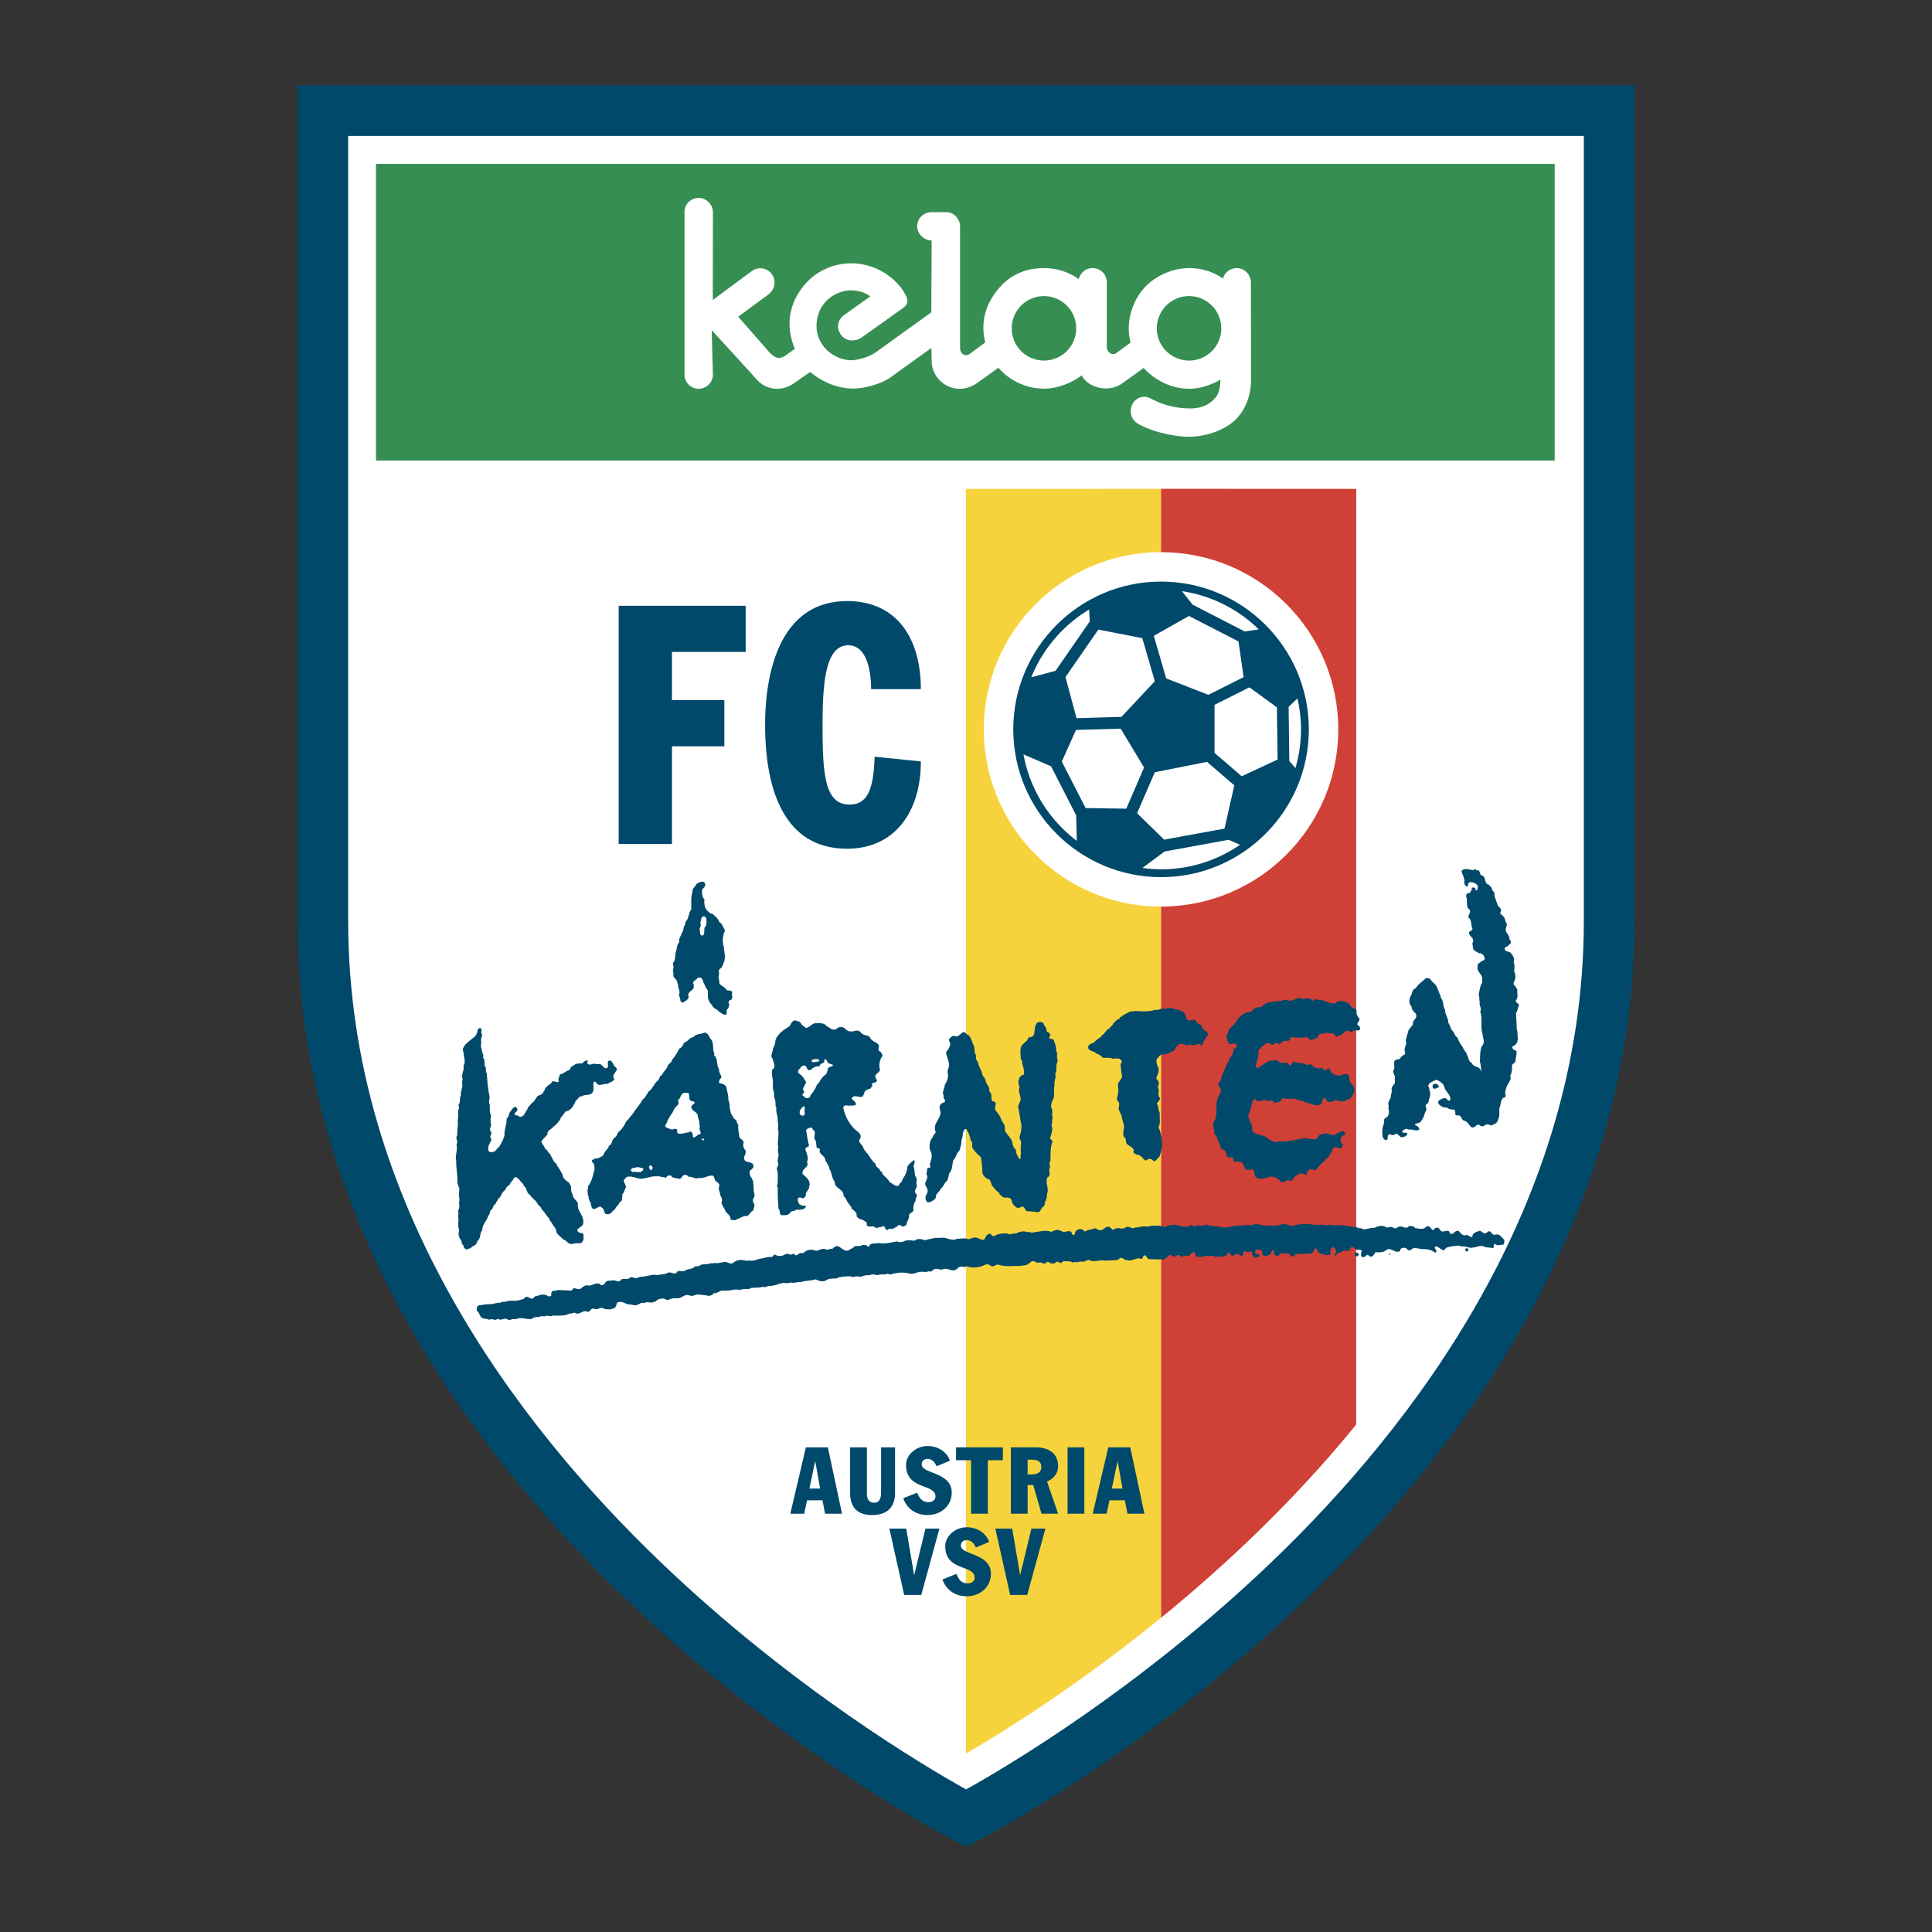 <svg xmlns="http://www.w3.org/2000/svg" width="2500" height="2500" viewBox="0 0 192.756 192.756"><rect x="0" y="0" width="192.756" height="192.756" fill="#333333" stroke="none"/><g fill-rule="evenodd" clip-rule="evenodd"><path fill="#fff" fill-opacity="0" d="M0 0h192.756v192.756H0V0z"/><path d="M29.683 8.504v83.415c0 23.763 11.366 47.179 32.87 67.716 16.122 15.4 32.007 23.674 32.675 24.02l1.158.598 1.159-.598c.668-.346 16.549-8.619 32.666-24.02 21.5-20.537 32.861-43.953 32.861-67.716V8.504H29.683z" fill="#00496a"/><path d="M158.018 13.558v78.361c0 28.188-16.967 50.347-31.201 63.97-13.205 12.639-26.543 20.479-30.431 22.641-3.888-2.162-17.23-10.002-30.438-22.641-14.238-13.625-31.21-35.783-31.21-63.97V13.558h123.28z" fill="#fff"/><path fill="#378e52" d="M37.508 16.35h117.603v29.597H37.508V16.35z"/><path d="M115.828 48.77v6.32h.012c9.764 0 17.68 7.915 17.68 17.68s-7.916 17.68-17.68 17.68h-.012v70.963c6.367-5.186 13.27-11.648 19.477-19.281l.008-93.354-19.485-.008z" fill="#cf4037"/><path d="M98.16 72.769c0-9.76 7.908-17.673 17.668-17.679v-6.32c-6.266.004-12.861.005-19.462.003v126.155a.352.352 0 0 0 .02.012c3.746-2.174 11.14-6.766 19.443-13.527V90.449c-9.761-.007-17.669-7.919-17.669-17.68z" fill="#f6d33c"/><path fill="#00496a" d="M90.21 159.129h1.703l1.813-6.623h-1.395l-1.116 4.615h-.019l-.781-4.615h-1.684l1.479 6.623zM94.028 157.586c.391 1.078 1.293 1.674 2.418 1.674 1.302 0 2.419-.885 2.419-2.242 0-2.074-2.996-1.859-2.996-2.799 0-.381.289-.559.577-.559.483 0 .736.344.912.736l1.33-.559c-.289-.828-1.125-1.461-2.242-1.461-1.144 0-2.139.883-2.139 1.879 0 2.557 2.939 1.814 2.939 3.162 0 .316-.307.559-.688.559-.642 0-.902-.391-1.144-.949l-1.386.559zM100.783 159.129h1.703l1.815-6.623h-1.397l-1.115 4.615h-.019l-.782-4.615h-1.683l1.478 6.623zM78.849 151.025h1.386l.288-1.338h1.535l.26 1.338h1.693l-1.414-6.621h-2.195l-1.553 6.621zm2.474-5.207h.019l.484 2.697h-1.07l.567-2.697zM89.3 144.404h-1.395v4.51c0 .494-.121 1.014-.688 1.014-.558 0-.726-.428-.726-.93v-4.594h-1.674v4.52c0 1.422.679 2.232 2.195 2.232 1.46 0 2.288-.744 2.288-2.232v-4.52zM90.117 149.482c.391 1.078 1.293 1.674 2.418 1.674 1.302 0 2.418-.883 2.418-2.242 0-2.074-2.995-1.859-2.995-2.799 0-.381.288-.559.576-.559.483 0 .735.346.912.734l1.33-.557c-.288-.828-1.125-1.461-2.242-1.461-1.144 0-2.139.883-2.139 1.879 0 2.559 2.938 1.814 2.938 3.162 0 .316-.307.559-.688.559-.642 0-.902-.391-1.144-.949l-1.384.559zM95.385 145.688h1.497v5.337h1.675v-5.337h1.498v-1.284h-4.67v1.284zM100.852 151.025h1.674v-2.863h.559l.826 2.863h1.656l-1.107-3.217c.652-.242 1.107-.828 1.107-1.525 0-1.303-.967-1.879-2.223-1.879h-2.492v6.621zm1.673-5.394h.277c.559 0 1.09.057 1.09.744 0 .531-.41.727-1.043.727h-.324v-1.471zM106.51 151.025h1.676v-6.621h-1.676v6.621zM109.02 151.025h1.385l.289-1.338h1.533l.26 1.338h1.693l-1.414-6.621h-2.193l-1.553 6.621zm2.472-5.207h.018l.484 2.697h-1.07l.568-2.697zM61.724 84.208h5.317V74.46h5.227v-4.607h-5.227v-4.808h7.354v-4.607H61.724v23.77zM91.873 68.751c0-4.907-2.274-8.78-7.355-8.78-6.468 0-8.181 6.643-8.181 12.353 0 6.176 1.743 12.353 8.181 12.353 4.608 0 7.355-3.505 7.355-8.713l-4.608-.467c-.118 2.971-.561 4.774-2.51 4.774-2.481 0-2.688-3.038-2.688-7.912 0-4.407.325-7.979 2.57-7.979 1.92 0 2.274 2.771 2.274 4.374h4.962v-.003zM131.455 122.25c.057-.02.131 0 .152-.055.363-.047.754.119 1.125-.014l.232.08c.734-.066 1.346.018 2.031.139.164.035.391-.006.533.137.227-.025.365.057.564.123.355-.066.693-.162 1.07-.164.363-.217.883-.279 1.234 0 .117-.088.281-.033.398-.096l.412.164c.197-.059.334-.211.547-.205.26.021.576.297.783-.014.232-.061.527-.012.672.191.342.023.83.186 1.07-.137.377-.225.438.242.727.344.082-.088.15-.246.301-.234.344-.115.303.318.578.355.246.029.438-.135.672-.025.096.084.074.281.26.273.287-.025.383-.424.727-.287.18.178.344.475.674.424.293-.184.637.537.727-.096.211-.211.445-.293.727-.355.109.049.234.15.344.219.227.111.355-.102.535-.178.281.014.307.461.672.342.41-.102.604.27.863.521 0 .166.027.377-.121.48-.248-.006-.592.152-.783-.07-.268.016-.041.346-.248.412-.322-.08-.699-.025-.973-.205-.363-.068-.66.139-.975.137-.398.146-.742-.189-1.166-.082-.268-.197-.59-.006-.906-.055-.252.117-.658.043-.768.385-.398.109-.625-.453-.975-.316-.131.193.363.439.016.576-.125-.006-.16-.129-.262-.15-.473-.273-1.057-.123-1.564-.289-.082.062-.15-.039-.248 0-.268-.012-.391.379-.67.152-.131-.164-.365-.246-.564-.137a.204.204 0 0 0-.178.191c.035.076-.068.111-.123.137-.5.137-.852-.514-1.316-.109-.268.213-.666.186-1.002.178-.172.117-.268.584-.633.398-.074-.096-.148-.178-.273-.109-.096.102-.246.232-.438.191-.172-.109-.131-.301-.111-.453.057-.074.076-.129.041-.191-.137-.156-.383-.014-.549-.123-.109-.109-.268-.131-.342-.262-.281.008-.207.365-.48.426a.655.655 0 0 0-.754.191c-.322-.162-.281.242-.523.275-.184-.145.105-.246.111-.371-.047-.197-.09-.451-.316-.48-.184.062-.26.254-.26.453a.295.295 0 0 1-.055.328c-.385.076-.775-.088-1.098-.232-.191-.123-.104-.383-.303-.438-.246.062-.129.391-.396.438l-.111.109-1.48.014c-.109.035-.109.152-.166.248-.342.104-.402-.357-.713-.275-.143-.123-.377.111-.535-.055-.102-.047-.164.076-.205.15a.526.526 0 0 1-.219.137c-.16.016-.248-.1-.344-.162-.027-.145.076-.404-.139-.426-.176.15-.115.514-.465.521-.117.068-.24.062-.385.055-.355-.088.027-.521-.369-.562-.166 0-.309-.158-.453 0-.035.076-.125.158-.07.273.117.145.494.041.412.344-.115.139-.348 0-.467.15-.162-.164-.293-.342-.26-.59-.164-.121-.377.082-.576-.014-.061-.041-.145-.074-.219-.027-.172.098.012.453-.262.438-.219-.059-.412-.326-.658-.137-.076.174-.281.111-.412.041-.123-.045-.033-.238-.191-.246-.172.008-.172.201-.262.316-.334.131-.816.117-1.221.068-.197-.158-.412.033-.645-.055-.377.008-.836.254-1.166 0-.061-.129-.014-.309-.178-.357-.246-.033-.287.213-.467.344-.227.021-.529-.055-.713.137-.172 0-.191-.232-.371-.207-.191.016-.342.221-.549.139-.109-.076-.205-.178-.357-.123-.205.131-.307.369-.574.424-.482.008-.941-.006-1.428-.027-.303-.014-.268-.555-.562-.328-.109.076-.049.385-.287.287-.516-.143-.947.344-1.387.123-.26.049-.424-.287-.672-.191l-.275.205-1.234.055c-.574-.123-1.123.221-1.631-.082-.213.062-.406.193-.66.193-.268-.096-.453.15-.699 0-.207.172-.377-.055-.59-.041-.268.027-.639-.129-.781.191-.158-.027-.363-.254-.549-.096-.09.164-.352.104-.521.109-.117-.088-.234-.191-.385-.139-.035.207-.275.117-.424.152-.119-.191-.346-.076-.537-.068-.164-.117-.355-.219-.562-.125l-.451.33-.658.109c-.721-.033-1.496.111-2.141-.123-.309-.088-.439.24-.783.137-.164-.211-.465-.219-.686-.096-.391.199-.877.268-1.358.207-.171-.014-.453-.18-.631.014a.482.482 0 0 0-.453-.043c-.199.035-.261.281-.466.303-.432.15-.769-.273-1.221-.057-.281.078-.542-.141-.837-.012-.179.041-.315.363-.535.178-.288.172-.563.027-.906.082-.37.049-.754.295-1.139.139-.583-.117-1.09-.07-1.646.066-.219.174-.452-.143-.658.055-.274-.012-.542-.025-.795.07-.241-.041-.522-.158-.741 0-.33-.02-.631.035-.906.164-.247-.047-.556-.074-.782.027-.343-.15-.761-.041-1.138-.041-.11.096-.336-.014-.439.166-.391.033-.83-.021-1.139.205-.336.184-.713.041-1.015-.109-.459.137-1.022.129-1.509.273-.363-.027-.665.158-1.001.027-.309.219-.686-.074-1.002.15-.247-.068-.363.178-.617.123-.109.104-.356.049-.508.096-.219-.033-.397.201-.617.07-.356.102-.768.102-1.18.109-.24.227-.72.047-1.015.191-.336.006-.727-.068-1.056.068l-.892.027c-.261.076-.473.273-.782.248-.068.033-.103.115-.123.205-.103.014-.227-.02-.302.082-.391-.109-.789-.102-1.167-.164-.274.033-.549.238-.837.096-.487-.17-.74.314-1.207.289-.302-.008-.604.006-.851.15-.233.096-.363-.145-.59-.125-.261.021-.542.049-.7.303-.082.014-.199-.021-.247.082-.309.055-.666-.104-.933.084-.151-.07-.281-.037-.412.039-.062.096-.233.041-.302.166-.35.014-.638-.111-.974-.109-.295-.166-.631-.316-.96-.166-.144.186-.082.549-.412.576-.212.178-.604.082-.878.082-.103-.158-.315-.123-.48-.096-.171.115-.439.123-.631.041-.281-.035-.315.396-.604.316-.473-.234-.789.438-1.275.082-.227.107-.515.074-.741.205-.418.145-1.001.082-1.468.109-.233.15-.487-.109-.741.07-.206.004-.412-.07-.576.066-.24 0-.549-.014-.714.18-.514.096-.912-.166-1.413-.041-.171.137-.521-.029-.713.137-.151.068-.274-.041-.398-.082-.281-.07-.466.082-.713.068-.11-.131-.268-.027-.385.014-.219.014-.425-.152-.631 0-.336-.16-.707-.035-.905-.371-.089-.191-.165-.41-.343-.533-.021-.18-.042-.385.109-.467a.366.366 0 0 1 .384-.082c.336-.166.782-.057 1.139-.15.247-.051.494-.117.741-.096.145-.16.384-.076.562-.125.35-.152.796-.027 1.125-.109.309-.049.638-.117.823-.357.288-.074.542.363.809.068.117-.197.405-.156.59-.246.295-.102.665-.055.905.166.075-.084.24-.035.247-.166-.034-.143-.006-.287.083-.369.151-.125.412-.021.562-.139.453.027.885.02 1.331.055.158-.041.158-.281.343-.232.171.055.315.076.508.096.254-.137.473-.447.823-.371.459.084.912-.465 1.303-.041a.39.39 0 0 0 .385-.178c.137-.355.589-.219.878-.314.199.041.404.17.631.096.192-.439.727-.035.988-.344.281-.145.528.186.795-.014.069-.033.165.014.206-.068.199-.014.398 0 .562-.068.391-.027.748-.221 1.139-.096.192-.049.412-.055.576-.096.261.02.459-.172.713-.18.199.043.412.15.631.084.123-.352.521-.172.795-.207.315-.279.816-.145 1.084-.479.144-.033.329.033.425-.057.233-.197.59-.143.892-.178.206-.109.48-.047.7-.111l.11.029c.315-.02.631-.104.947-.137.219.082.528.273.741.096.185-.137.377-.26.604-.275.35-.061.658.139 1.015.041.439.111.789-.164 1.194-.191.343-.061.692-.197 1.069-.15.083-.137.165-.219.288-.248.213.18.508.146.782.096.206-.115.439-.266.673-.096.205.057.418-.225.534.057.11.047.268-.041.357-.098.158-.225.418.008.59-.191.295-.287.781-.309 1.152-.137.329-.047.618-.293.96-.15.24.09.432-.088.672-.055.172-.15.303-.295.535-.262.378.125.721.68 1.194.344.171-.115.391-.178.508-.344.24-.027.542.035.741-.109.199-.02.453-.027.562.164.144.029.13-.143.206-.191.233-.213.583-.082.864-.18.659.119 1.262-.059 1.852-.164.179.139.391.043.604.043.281-.213.706-.15 1.042-.111.13.008.247-.102.356-.15.289-.041.535.021.782.109.309-.107.638-.15.947-.232.267-.02.583.008.851-.027.453.043.926.35 1.385.109.391.008.823-.123 1.167.055.248-.08.501-.232.769-.164.254.049.459.24.754.219.178-.266.26-.609.631-.617.117.09.145.199.303.262.178-.062.309-.131.467-.207.369-.066.842-.156 1.193.027.248-.143.623-.025.822-.207.248-.078.529-.148.795-.066.152.084.412-.041.535.109.055-.02.139.008.15-.055.598-.025 1.25-.287 1.799-.041.275-.088.486-.266.809-.164.125.09.303.055.412.191.268-.027.686-.246.852.082.012.098.061.229.205.205.082-.053.123-.176.123-.273a.658.658 0 0 1 .344-.301c.254-.041.459.008.59.217.178-.004.309-.197.521-.15.076-.113.227-.033.314-.096.117-.066.275-.088.398-.014.088.166.314.117.467.139.24-.123.459-.41.754-.344.158.057.268.275.467.314.074-.225.33-.121.48-.205.15.105.412.057.59.041.068-.115.199-.107.275-.15.273-.033.527.262.781.068.205.002.404-.02.574-.082.387-.072.805.07 1.127-.125.082.084.191.004.301.043.033-.102.068 0 .123 0 .344-.068.598.076.893.137.227-.225.598-.197.904-.26.459.109.947.262 1.455.191.164-.279.434-.033.631 0 .275-.285.604.062.906-.137.123.029.178-.088.287-.055.439.262.934.076 1.4.26.645.119 1.172-.184 1.797-.164.391.043.713-.115 1.098-.027.211.016.404-.109.604-.139.15.092.383.01.535.125.514.084 1.035.035 1.59.041.365-.164.963-.211 1.305.041.391.016.754-.225 1.166-.164.213-.115.404.008.617 0 .061-.109.18-.066.221.012.208.062.503-.034.673.087zM48.045 102.664a2.154 2.154 0 0 0 0 .52c.089.008.062.158.027.221-.144.295-.007.609-.109.932.089.314.144.672.274.975.007.082-.069.129-.041.232.281.219.014.691.261.947.075.17-.048.438.109.59.041.588.076 1.186.179 1.77.007.252.158.504.082.809.007.129-.082.361.027.521.049.355-.055.779.137 1.098.021.154-.124.34-.014.521-.117.135.048.258.014.424-.014.238-.227.498.014.713.103.211-.172.355-.055.604.068.061.082.162.055.262-.186.312-.392.676-.247 1.068.075.006.124.088.219.084.213-.018.384-.053.521-.205.075-.176.309-.285.384-.467.199-.32.343-.654.453-.988-.048-.559.192-.982.206-1.494-.021-.291.309-.434.247-.729.219-.234.309-.543.604-.631.096 0 .158.08.206.166.13.307-.316.34-.247.604.137.107.363.031.466.219.199.012.391-.078.48-.232.103-.242.322-.449.371-.699.185-.195.391-.455.617-.631.124-.201.254-.359.357-.537.254-.062.542-.186.604-.465.185-.098.083-.385.315-.412.097-.256.426-.24.494-.521.24-.193.501.184.713-.053a.372.372 0 0 1-.041-.289c.11-.139.048-.373.233-.439.322-.035.542-.357.851-.383.102-.193.158-.406.398-.439.206-.248.569-.229.864-.234.15-.117.294-.295.494-.301.171.066-.021.178.041.301.227.289.515-.055.796.055l.494.029c.247.094.37.533.7.355.192-.24-.199-.852.384-.686.103.143.227.273.261.467.109.094.254.189.302.342-.021.35-.597.59-.248 1.002-.13.273-.473.32-.713.494-.377-.1-.782.307-1.056-.082-.083-.072-.165-.234-.274-.125-.151.322.082.746-.151 1.07-.254.334-.762.129-1.071.371-.198-.064-.274.17-.411.232-.027.17-.261.178-.233.398-.199.209-.261.561-.562.686-.062.17-.295.127-.439.219-.138.293-.439.465-.508.797-.206.236-.377.523-.672.686-.144.291-.638.312-.576.754-.192.266-.432.428-.618.727.041.25.302.416.343.686.11.107.267.176.302.357.425.312.404.875.836 1.166.199.482.597.805.686 1.344.158.229.295.379.549.508.068.098.13.262.233.357.014.289.007.631.164.85 0 .373.398.605.535.891-.158.846.775 1.283.48 2.18-.172.119-.316.277-.507.398a.175.175 0 0 0-.014.193c.124.166.24.213.466.205.206.09.124.379.124.59.014.166-.124.316-.261.41-.24.057-.549-.039-.768.084-.144.008-.336.02-.439-.068-.185-.123-.315-.33-.548-.371-.233-.293-.569-.432-.686-.781 0-.355-.329-.576-.439-.852-.109-.176-.254-.287-.288-.492-.309-.281-.432-.623-.74-.893-.062-.279-.371-.375-.439-.617-.186-.307-.515-.463-.7-.795-.158-.115-.322-.246-.316-.453-.123-.039-.082-.189-.109-.273-.254-.121-.227-.451-.467-.537-.123-.236-.288-.332-.452-.506-.398-.113-.315.393-.618.494.007.305-.376.311-.452.615-.116.236-.364.307-.439.59-.116.086-.089.332-.289.357-.089.215-.253.387-.329.617-.267.105-.212.482-.493.631-.083.16-.049.365-.22.508-.144.551-.603.846-.603 1.48-.282.256-.104.783-.467 1.029-.055.234-.199.475-.467.535-.137.193-.459.309-.686.33-.089-.082-.185-.117-.233-.234.014-.164-.103-.252-.192-.314.041-.355-.261-.52-.289-.824-.082-.307.117-.615-.068-.85.055-.219-.055-.424.042-.617-.021-.252-.076-.506 0-.74-.076-.123-.035-.314.014-.426a.898.898 0 0 0 .013-.631c.104-.258.042-.525 0-.768-.006-.334.151-.697-.082-.945.013-.102-.014-.184-.069-.221.048-.793-.137-1.514-.11-2.291-.13-.373.069-.777.042-1.125.075-.168-.042-.352 0-.535.192-.289-.192-.592.055-.836-.027-.537.109-1.053.041-1.535.13-.381-.041-.875.151-1.207-.034-.146-.117-.354.014-.467.137-.242.007-.605.165-.811-.075-.418.192-.734.137-1.123-.076-.188.083-.428 0-.604-.089-.412.22-.799.11-1.221.254-.373.041-.797.027-1.193l-.096-.426c.124-.521.672-.822 1.029-1.166.295-.143.405-.465.467-.781.032-.175.279-.265.382-.099z"/><path d="M70.846 103.596c.364.309.268.857.343 1.318.137.088.021.293.096.424.384.363.158.959.467 1.344-.048.328.178.52.233.811-.137.143-.309.361-.22.576.281.039.611.127.727.453.034.395.213.744.165 1.193.089.113.048.299.151.424-.069.367.076.635.124.986.185.17.191.479.453.578.151.141.117.373.274.52-.042.424.061.779.11 1.207.096.258.473.285.412.645-.103.244.048.512.192.699.13.369-.247.566-.096.934.117.277.542.195.754.355.117.053.096.182.165.289a.725.725 0 0 1-.343.41c-.144.162-.02.396 0 .592.377.373.316 1.004.356 1.551.09.201.124.508-.068.699-.137.33.261.535.083.877-.014.111-.068.221-.124.342-.295.078-.336.572-.754.494-.405.084-.707.338-1.111.439-.117-.121-.24.035-.343-.082.013-.492-.487-.615-.576-1.002-.137-.279-.419-.555-.289-.852.048-.236-.068-.395-.165-.547.014-.342-.254-.615-.096-.918.048-.416-.391-.383-.453-.699-.062-.15-.075-.369-.288-.371-.466.016-.803.316-1.303.232-.37.174-.645-.176-1.001-.096-.089-.115-.22-.223-.384-.193-.295-.029-.301.408-.576.385-.26-.1-.617-.025-.782-.289a.365.365 0 0 0-.426.043c-.055.051-.089.139-.178.15-.138-.141-.384-.031-.508-.15-.336-.006-.72-.039-1.029.082-.26.023-.5.119-.768.15-.5.043-.891-.271-1.358-.205-.227-.033-.343.229-.48.357 0 .254.206.439.22.711-.15.189-.137.49-.329.645-.096.258.062.73-.315.838-.041.277-.35.406-.439.699-.137.111-.322.229-.397.398-.096-.025-.103.07-.192.082-.124.023-.261.049-.37-.027-.186-.162-.117-.52-.398-.631-.062-.123-.213-.094-.302-.027-.186.035-.405.324-.618.109-.171-.238-.103-.574-.302-.768.062-.143-.179-.203-.041-.303-.124-.326-.172-.709-.068-1.027-.042-.189.171-.266.192-.412.233-.408.295-.881.439-1.303.007-.301.021-.615-.206-.768-.048-.072-.062-.189-.014-.248.131.031.137-.127.247-.123.343.004.576-.148.837-.316.11-.305.309-.523.494-.74.076-.127.083-.338.274-.342.137-.244.151-.561.398-.699.268-.195.24-.553.535-.701.261-.262.473-.639.631-.959.233-.16.364-.463.576-.645.329-.539.769-.971 1.043-1.523.24-.098.302-.365.466-.549.076-.289.405-.352.494-.631.199-.207.295-.537.562-.686.192-.158.103-.494.398-.535.103-.363.501-.578.562-.932.117-.221.418-.33.439-.604.335-.344.507-.756.768-1.152.384-.117.274-.576.686-.672.206-.172.412-.418.687-.439.261-.355.768-.275 1.125-.451.299.068.429.316.532.576z" fill="#00496a"/><path d="M68.747 109.137c.035.293-.055.629.289.74.116-.008.199.02.274.111-.048.184-.261.217-.343.426.007.414.494.463.631.809.014.354.254.662.165 1.043.186.105-.068.271.055.438.021.141.219.471-.068.494-.138-.057-.179.127-.289.164-.103.037-.206.176-.329.109-.007-.209-.014-.414-.165-.547-.089-.031-.212-.039-.261.055-.364.023-.734.217-1.098.094-.096-.139.034-.398-.165-.438-.124-.01-.254-.023-.343.068a1.79 1.79 0 0 1-.713-.287c-.062-.244.212-.367.192-.59.158-.264.268-.482.453-.727.151-.229.206-.455.384-.66.137-.016.109-.201.247-.219a.34.34 0 0 0-.028-.369c.042-.086.062-.188.151-.207.116-.221.191-.551.48-.604.172.007.378-.048.481.097zM70.256 113.691c.021.037-.027.043-.055.068-.075.018-.219-.037-.165-.15.089-.009.199-.017.22.082zM65.139 116.488c-.042.107-.096.236-.219.262-.089-.045-.131-.168-.151-.262-.048-.107.042-.174.11-.232.102.01.184.14.26.232zM64.137 116.545c.11.057.021.172-.014.26-.103-.018-.117.084-.179.137-.212-.031-.445.037-.645-.055-.034.051-.089.045-.151.055-.082-.078-.164-.086-.219-.18.055-.25.322-.25.535-.287.248-.094.447.08.673.07z" fill="#fff"/><path d="M70.352 88.166c.062.25-.138.429-.302.576-.007.346-.027.744.233.988-.055.469.035 1.031.453 1.262.048.146.247.153.384.206.24.235.542.441.632.795.288.112.363.489.535.728.11.249-.144.352-.096.604-.116.31-.068.625-.041.974.13.173.028.461.137.645 0 .139-.014.296.069.412-.069.187-.021.434-.124.603-.089.27-.178.605-.466.741-.082.193-.006.352-.027.576-.137.289.083.537.027.852.186.232.521.328.713.629.172.139.501-.02.576.262-.089.24.137.57-.137.74a.333.333 0 0 0-.233.191c-.034.158.192.256.014.398.055.199-.13.322-.22.467.007.123.089.309-.054.412-.138.055-.247-.055-.371-.07-.062-.068-.11-.137-.22-.123-.075-.129-.24-.213-.315-.328-.405-.09-.453-.488-.728-.701-.02-.15-.116-.266-.151-.396l-.027-.811c-.233-.246-.282-.574-.467-.822.034-.148-.069-.238-.123-.342-.097-.131-.281-.117-.412-.068-.144.219-.638.35-.384.699-.027.213.034.412-.22.508-.137.184-.48.363-.288.67-.055.311-.329.412-.562.578-.137.014-.227-.084-.274-.18-.007-.205-.082-.389-.151-.549.199-.418-.137-.684-.083-1.098-.089-.1-.055-.252-.124-.355l-.342-.41c.034-.26-.069-.541-.014-.77.117-.266-.192-.568.11-.741a4.9 4.9 0 0 0 .11-.823c.165-.362.103-.821.384-1.111-.096-.327.178-.594.247-.891.219-.245.123-.615.343-.851-.034-.333.268-.457.302-.768.103-.245.117-.532.302-.728.027-.566-.076-1.231.137-1.769-.089-.339.274-.484.385-.782.191-.106.37-.25.617-.22.115-.025.191.112.246.191z" fill="#00496a"/><path d="M70.489 91.691c-.021.284.069.627-.178.823-.09.276.014.537-.137.795a.422.422 0 0 1-.234.014c-.171-.21-.062-.41-.15-.632.062-.189.199-.422.068-.616.103-.224.048-.533.316-.659.178-.003.253.126.315.275z" fill="#fff"/><path d="M79.722 101.924c.247.123.233.391.494.465.013.096.13.109.206.166.357-.057.549-.385.865-.467.391.014.926-.09 1.179.289.247.088.446.355.782.355.268-.062.439-.344.728-.26.343.025.473.432.836.424.357.09.7-.248 1.015.055.083.09.199.24.343.262.083.08.247.033.343.137.13-.041.219.082.288.15.144.438.733.432.892.824l-.055.465c.206.123.364.295.412.549-.274.377-.405.912-.247 1.398-.055.322-.672.432-.412.838.021.115.199.238.028.355-.124.143-.391.033-.439.289.151.156-.103.238-.123.385-.199.059-.425.113-.562.273-.096.189-.117.498-.357.576-.322.006-.775-.25-.974.137.096.23.521.301.398.672a2.868 2.868 0 0 1-.974.014c-.11.004-.234.115-.261.221.171.758.459 1.438 1.029 2.029.206.312.912.539.658 1.084-.24.223.021.441.165.645.199.168.151.477.412.615-.028.135.13.135.178.262.206.217.309.531.521.713.055.189.282.162.288.398.048.258.391.283.425.562.076.084.24.105.22.287.219.299.617.539.754.893.336.064.501.469.905.287.069-.266.35-.318.343-.59.288-.381.466-.799.507-1.262.13-.299.391-.441.59-.645.144-.059.157.105.123.205l-.096.398c.144.346.041.756.247 1.098.075.133.116.373 0 .521.082.127.068.318.068.479-.144.066-.109.258-.192.371.006.25.309.277.178.576-.041.078-.151.18-.068.301-.158.285-.322.641-.233 1.031-.082.275-.528.262-.453.629-.028.291-.24.518-.261.836-.151.064-.268.209-.453.125a.364.364 0 0 0-.398-.096c-.082.234-.356.199-.521.383-.171-.061-.405-.053-.521.096-.254-.018-.206-.354-.426-.41-.151.152-.425.076-.604.205-.137.008-.233-.107-.329-.15-.22-.059-.576.104-.7-.137-.034-.129.021-.287-.096-.344-.172-.053-.323-.258-.536-.232a1.08 1.08 0 0 1-.397-.33c.082-.312-.172-.449-.315-.629-.096-.006-.186-.096-.179-.18-.021-.143-.185-.252-.219-.371-.268-.209-.295-.648-.59-.822.096-.705-.912-.73-.85-1.385-.322-.381-.295-.951-.562-1.344.027-.266-.206-.367-.219-.592-.213-.119-.145-.393-.275-.547-.219-.258-.583-.414-.438-.797-.096-.141-.404-.064-.343-.328-.055-.223.007-.422-.138-.59-.206-.312.117-.682-.109-.947-.151-.092-.171-.332-.384-.301-.137.086-.364.094-.412.287.089.451.151.93.261 1.373.014.059.055.141-.014.205-.103.092-.261.113-.329.26.096.402.398.867.165 1.346.083.064.068.207.041.328-.124.188-.281.299-.425.465.007.127-.123.266-.027.398.336.271.672.531.687 1.016.034.1-.124.176-.028.287-.11.307-.405.477-.357.865l-.247.246c-.157-.045-.35-.182-.507-.041-.096.188-.007.408.083.59.158.105.356.221.576.166.048-.006.089.029.11.08-.15.387-.645.312-1.001.332l-.069.066c-.165.1-.432.023-.521.246-.165.236-.514.242-.81.221-.342-.072-.116-.451-.33-.617a18.63 18.63 0 0 1-.082-2.154c-.157-.154.007-.338 0-.494-.021-.406.055-.873-.068-1.232-.103-.312.254-.492.082-.74-.089-.389.179-.678.014-1.002.014-.168-.055-.334.027-.467-.076-.422-.034-.848.014-1.234-.021-.209.048-.434-.056-.59.089-.406-.034-.709-.014-1.111-.048-.357-.192-.66-.137-1.041-.021-.057-.007-.127-.069-.137-.027-.277.007-.523-.083-.756-.144-.283.007-.652-.178-.92-.034-.467.028-.98-.11-1.424.014-.229-.034-.428.041-.619.426-.199.069-.727.042-1.057-.288-.219-.034-.576-.014-.836.041-.295.233-.521.261-.809-.007-.303.165-.549.343-.754.287-.365.706-.617 1.069-.838.158-.211.268-.686.673-.574.062.09.198.035.288.098z" fill="#00496a"/><path d="M81.739 105.818c.013.088-.096.066-.151.096-.206-.008-.466.17-.631-.041.055-.207.309-.193.466-.219.103.047.295-.015.316.164z" fill="#fff"/><path d="M82.603 106.037c.151.137.397.096.521.246-.124.178-.487.117-.548.398.034.172-.117.293-.11.453-.35.232-.59.533-.781.934-.268.121-.227.457-.426.631-.068.271-.397.43-.452.74-.124.148-.337.141-.494.068-.062-.166-.268-.139-.261-.301.103-.1.206-.223.165-.357-.219-.125-.014-.33 0-.494.13-.18.302-.393.096-.576-.158-.322-.371-.535-.672-.727-.089-.248.185-.461.315-.631.082-.07.11-.117.219-.109.412-.084.233.629.714.424.226-.227.507-.371.837-.355.103-.043.103-.146.137-.219.151-.051.351-.113.384-.289-.013-.096.015-.18.097-.205.135.047.156.246.259.369zM80.284 110.715c-.062.182.075.443-.082.59-.178.018-.398-.029-.412-.205-.068-.354.192-.559.384-.729.185-.008.083.219.11.344z" fill="#fff"/><path d="M104.113 102.102c.049.281.311.377.289.699.068.26.521.227.33.59-.027.055-.062.129-.027.205.137.131.451-.014.465.275.027.164.125.266.137.453.125.211-.033.541.193.727-.076.244-.041.514.027.768-.035.23-.227.465-.096.713-.137.17.055.438-.166.59.172.389-.15.691-.039 1.125-.146.354-.008.814-.07 1.234a2.223 2.223 0 0 0-.301.934c.123.168.115.402.15.629-.143.137.043.287 0 .469-.055.25 0 .572-.096.809.164.373 0 .791-.123 1.15-.07.23.227.225.219.439-.232.559-.178 1.271-.205 1.92-.164.188-.027.414-.043.658-.225.291.186.766-.246.975-.287.551.213 1.113-.055 1.658.014.297-.055.572-.205.824-.02.18.006.365-.205.467-.166.133-.221.434-.428.535l-.781-.084c-.158-.012-.246-.012-.412-.027-.164-.148-.252-.594-.574-.41-.084.104-.254.049-.385.082-.295-.217-.486-.402-.535-.754-.158-.424-.584-.184-.877-.316-.158-.156-.352-.258-.385-.453-.281-.148-.439-.441-.674-.658-.088-.209-.156-.422-.232-.604-.033-.01-.068-.023-.055-.055-.295-.031-.453-.264-.617-.439-.158-.277-.027-.633-.123-.904-.055-.332.006-.648-.15-.918a4.382 4.382 0 0 1-.783-.852c-.124-.242.09-.6-.178-.727a3.279 3.279 0 0 0-.439-1.18c-.268-.07-.268.285-.371.453.041.236-.062.457-.124.686.007.381-.103.723-.233 1.07-.302.201-.281.641-.562.877-.158.414-.062.928-.384 1.262-.151.277-.083.758-.398.934-.144.207-.268.51-.507.684-.089.326-.487.416-.453.824-.068.223-.274.332-.48.439-.083.078-.281.064-.397.055-.158-.148-.186-.354-.165-.562.109-.252.309-.504.151-.781.027-.189-.24-.236-.165-.439l-.041-.027c.068-.326.398-.695.123-.988.151-.209-.055-.744.385-.617a.642.642 0 0 0-.041-.398c.191-.371.301-.969.055-1.328-.144-.471-.055-1.025.261-1.346.007-.242.397-.373.233-.645-.199-.709.5-1.141.535-1.783-.027-.275-.192-.535-.014-.781.089-.289.631-.16.412-.562-.199-.133-.007-.439-.179-.576.048-.311.179-.592.206-.877.227-.338.363-.715.301-1.139-.061-.201.007-.412.083-.576.13-.598-.234-1.049-.261-1.549.226-.229.405-.529.425-.836-.055-.168-.186-.332-.096-.508.151-.098.371-.414.618-.207.309.006.453-.221.672-.383.315-.172.412.246.659.273.178.246.315.547.397.863.248.262.082.686.248.988.15.219-.041.588.246.768.061.527.412.869.48 1.412.322.205.254.678.535.961-.008.102.055.156.123.234-.006.195-.006.395.15.533.166.252-.061.678.246.838.098-.01.201.031.234.123.043.23-.076.471-.041.713.227.279.514.615.617 1l.328.549c.076.23-.055.574.166.74.232.369.652.691.631 1.195.123.111.09.352.275.41.123.182.025.414.191.604.014.154.137.285.246.412a.17.17 0 0 0 .111-.15c-.117-.17.047-.307.014-.467-.076-.422.027-.805.012-1.18-.369-.34.062-.764 0-1.166.131-.461-.115-.854-.109-1.262-.047-.234-.117-.477-.107-.699-.256-.436.238-.742.162-1.18-.055-.338-.238-.688-.107-1.014-.014-.285-.215-.586-.043-.824-.021-.166.125-.27.193-.371.096-.096.287-.041.314-.205-.014-.352-.061-.686-.191-.959a.748.748 0 0 0-.15-.537c0-.514-.172-1.191.301-1.494.035-.123.186-.15.246-.246.188-.084.125-.344.303-.398.219-.008.434-.104.48-.314.088-.336.033-.688.205-.961.035-.145.172-.232.316-.246.158-.044.318.038.425.134zM117.545 100.717c.158.143.385.137.549.273.172.186.207.426.303.672.096.213.385.152.549.111a.299.299 0 0 1 .287 0c.178.232.281.465.617.465.049.275.186.541.48.631.152.123.254.336.109.521-.184.213-.398.514-.465.836-.057.021-.09.09-.166.068-.102-.117-.205-.172-.342-.137-.111.131-.324.076-.48.137-.172-.082-.289-.123-.453 0-.164-.014-.301.014-.398-.121-.295-.07-.609.012-.754.232-.014.17-.207.205-.207.396-.314.068-.555.396-.932.357-.082.074-.227.006-.33.055-.238.08-.344.295-.506.465-.084.344.066.645.191.92.047.363-.117.65-.234.961.021.176.205.209.234.398.082.264-.166.463 0 .711.041.266-.104.645.123.865.027.246-.178.383-.314.562.227.252.107.656.314.932-.076.457.109.93-.111 1.344-.031.238.146.361.139.605.104.078.021.242.096.355.199.67.062 1.402-.15 2.043-.213.143-.322.52-.631.453a.435.435 0 0 0-.48-.191c-.123.031-.172.195-.344.123-.09-.08-.17-.133-.232-.246-.186-.154-.377-.348-.645-.316-.084-.105-.391-.182-.262-.355.098-.121-.074-.195-.082-.275-.205-.215-.508-.291-.658-.535-.014-.277-.055-.537-.275-.672-.006-.23-.055-.447.043-.631-.057-.119.041-.236.027-.357-.09-.371-.213-.721-.262-1.096-.131-.215-.213-.441-.301-.658.055-.209.096-.455.039-.658-.363-.229-.061-.613-.096-.934.16-.352-.15-.791.111-1.084l.273-.412c.062-.355-.109-.611-.068-.945-.041-.18-.115-.467.068-.59.035-.193-.129-.295-.26-.371-.186-.02-.412-.041-.59.014-.281-.143-.699-.088-1.016-.096a1.59 1.59 0 0 0-.699-.451c-.248-.27-.857-.186-.781-.701.096-.232.396-.301.615-.396.172-.309.592-.404.756-.699.281-.164.426-.57.754-.686.09-.207.336-.281.371-.508.205-.104.281-.398.535-.398.109-.068.102-.273.273-.246.221-.24.584-.371.865-.535l.645-.055c.568.055 1.297.076 1.838-.123.275.104.543-.145.85-.109.33.068.57-.152.879-.029.187.048.378.111.591.111zM130.016 99.715c.178-.178.488-.109.713-.082.082.055.111.158.193.219.156-.027.191-.176.328-.205.275.24.639.014.92.246.357.105.727.297 1.125.18-.008-.289.322-.027.41-.221.213.041.428.076.619.166.424.041.41.65.893.617.252.137.012.459.205.645 0 .232.301.26.191.535-.055.143-.275.266-.15.465.145.088.24.172.246.371-.082.266-.377.096-.617.15a.733.733 0 0 1-.357.164c-.129-.068-.273-.219-.424-.096-.248.041-.322.391-.59.398-.145.033-.275.219-.467.137a.492.492 0 0 0-.385-.342c-.199.176-.404-.139-.604.055-.166-.035-.295-.029-.426.066-.082-.02-.15-.041-.219.016-.109.314-.418.514-.781.547-.207.055-.262-.219-.412-.219-.055-.137-.172.014-.275 0h-1.125c-.02-.109-.129-.041-.191-.055-.145.088-.104.369-.342.385-.316-.062-.625.027-.77.301-.227.061-.357-.186-.576-.055-.027.082-.09.164-.205.137-.221-.062-.352-.24-.619-.164-.205.213-.459.303-.604.576-.287.088-.137.369-.162.576-.057.17.012.41-.166.535.055.246-.287.684.068.822.508-.24.939-.838 1.605-.768.158-.172.336.006.494.055.219.383.666-.021.934.248l.219.191c.191-.062.199-.373.426-.371.328.088.67.143 1.027.166.09.127.268.148.398.121.316-.205.393.322.713.275.213.26.51-.133.713.123.062.109.215.191.346.125.08-.084.203-.207.328-.111.096.061.041.191.096.289.295.307.705.479 1.152.33.123-.154.363-.084.521-.057.234.115.172.432.219.674.254.299.514.635.494 1.041-.232.238-.246.758-.658.754-.33.26-.822.266-1.193.084-.254.086-.508.264-.811.164-.205-.113-.191-.49-.451-.33-.117.205-.084.498-.344.631-.439.197-.824-.146-1.248-.178-.342-.125-.633-.283-1.016-.287-.096-.176-.336-.072-.467-.152-.191.094-.424.006-.631.041-.131-.105-.322-.07-.467.014l-.137.262c-.227-.01-.5.238-.686 0-.166-.318-.439.072-.658-.125-.35-.111-.625.129-.947.057-.137-.037-.117-.297-.303-.193-.014.094-.121.115-.15.219-.123.473-.238.951-.424 1.414 0 .113-.008.25.082.328-.014.285.24.471.301.742l-.014.424c.322.52 1.021.361 1.469.715.115.188.424.215.574.396.166.004.371.135.523 0 .322-.057.604.031.918-.027.336-.051.674-.078.975-.191.369.051.721-.25 1.057-.055.355-.064.822.25 1.07-.164.061-.244.287-.299.492-.316.393-.203.824.176 1.209.096.178-.188.445-.209.604-.369.143-.025.316-.004.357.148.121.334-.357.203-.371.496-.062.182-.111.414.096.549.068.059.109.18.041.287-.184.525-.756-.203-.975.303-.055.297-.307.516-.426.82-.301.113-.334.395-.631.523-.15.223-.404.393-.562.684-.281.189-.678-.25-.863.166-.145.086.006.305-.18.383-.246-.037-.363-.242-.645-.137-.232.174-.596.258-.645.619-.246.199-.637-.102-.852.203-.162.072-.273.025-.438-.012-.061-.088-.068-.211-.137-.246-.254-.143-.514-.26-.811-.275-.453.119-1.098.406-1.508.041-.186-.23.006-.738-.398-.754-.145.037-.322.092-.48.041-.336-.168-.252-.73-.658-.768-.213-.162-.707.16-.658-.303-.129-.32-.557-.023-.688-.303a1.028 1.028 0 0 0-.137-.492c-.178-.168-.404-.168-.508-.371.064-.4-.273-.627-.301-.973-.055-.127-.143-.271-.26-.316a3.883 3.883 0 0 0-.166-.988c.096-.193.096-.434.289-.562-.057-.338.164-.605.027-.904.068-.256.033-.592.082-.836.047-.387.328-.689.398-1.057.047-.338-.418-.502-.191-.811.322-.275.205-.754.465-1.041.109-.207.104-.453.275-.617-.057-.303.307-.393.273-.672.15-.289.461-.557.426-.934.02-.268.584-.246.262-.547-.055-.07-.125-.146-.234-.125-.088.096-.295.082-.439.068-.205-.246-.287-.604-.246-.945.227-.207.156-.543.412-.699.211-.221.486-.412.604-.729.121-.246.363-.314.479-.52.145-.139.363-.191.521-.289.508.117.576-.377.988-.467l.453-.027c.254-.293.65-.574 1.068-.48.104-.135.316-.033.439-.137.406.145.811-.279 1.223-.027.459.07.787-.369 1.234-.232l.198.11zM146.918 86.809c.102-.003.164-.113.287-.069.111.045.158.196.262.055.246.107.102.566.48.576.314.236.129.799.604.905.123.188.322.271.316.48.033.153.197.182.232.343-.035.421.197.736.287 1.111.055.222.275.332.371.521.068.174-.199.352.014.507.254.147.41.442.439.741.246.201.055.496.012.754-.006.359.387.523.357.905.055.167.289.353.082.521-.123.133-.26.283-.465.343-.117.077-.076.214-.016.315.152.167.488.091.605.33.164.228.377.509.232.836.096.255.109.639.041.891.104.27.219.654.055.92-.008.152-.158.268-.082.451.166.098.232.332.357.48-.055.352.137.838-.166 1.111-.006.24.357.24.316.521-.137.207-.109.494-.275.699 0 .502.055 1.043.055 1.592.117.246.064.527.111.809.02.281-.027.678-.344.852-.061.033-.131.039-.178.123-.055.082.014.178.068.26.082.109.24.061.316.18.061.355-.09.684-.096 1.027-.049.17-.303.211-.344.412.006.348.014.684-.164.986 0 .096-.008.199.055.289-.152.43-.502.779-.535 1.275-.152.225.227.602-.205.658-.311.211-.229.662-.398.988-.035.285.012.6-.041.918-.109.266-.131.615-.482.729-.121.043-.238.154-.383.121-.131-.111-.33-.098-.494-.066a.425.425 0 0 1-.467.137c-.102-.072-.186-.176-.328-.125-.18.094-.33.299-.549.275-.309-.195-.426-.635-.795-.686-.311-.113-.213-.523-.564-.521-.15.01-.336-.016-.314-.191.062-.154-.049-.264-.068-.385-.256-.01-.584-.037-.77-.219-.377.064-.596-.162-.822-.344-.035-.125-.062-.256.027-.342.137-.105.268-.154.396-.221.125-.01.227-.051.344.014.068.025.074.137.18.191.162.082.252-.09.232-.219-.096-.461-.488-.688-.604-1.109-.041-.236-.227-.4-.398-.523-.164-.084-.322-.26-.52-.164-.248.137-.625.225-.688.562.145.402.322.924.055 1.344.02.143-.027.26-.082.385-.102.031-.178.113-.232.219.006.191.178.484-.041.631-.076.285-.158.607-.357.838-.068.244-.342.312-.59.342-.076.025-.055.115-.041.178.213.053.377.184.396.426-.35.217-.705-.092-1.109 0-.084-.092-.213-.084-.316-.055-.062.107-.371.107-.232.33.109.119.615-.113.41.273a.712.712 0 0 1-.439.207c-.293.043-.369-.34-.645-.33-.131.051-.268.154-.424.123-.07-.092-.186-.086-.275-.055-.273.107.062.697-.398.52-.314-.193-.252-.598-.26-.932-.008-.379.234-.695.178-1.068.062-.223.426-.244.426-.508.158-.291-.076-.578.041-.865-.191-.453.227-.652.205-1.041.055-.215.125-.469.068-.66.043-.365.488-.508.303-.918.158-.344-.172-.598-.137-.904.314-.344-.172-.914.344-1.111.131-.021.273-.021.369-.111.055-.336.617-.281.453-.672-.137-.404.26-.678.082-1.082.062-.35.199-.693.273-1.043.152-.213.303-.398.453-.59-.102-.404.385-.543.33-.891-.014-.281-.268-.33-.371-.549-.109-.164-.055-.418-.246-.508a1.112 1.112 0 0 1 .15-1.043c.041-.287.152-.52.426-.645.26-.41.609-.615.975-.959.137-.074.309.002.453.041.178.363.574.5.711.918.131.371.289.666.398 1.057.256.33.131.768.385 1.111-.041.473.336.836.314 1.316.234.268.207.686.535.891.062.246.207.459.398.604.109.342.309.68.521.932.076.295.357.453.412.783.178.252.131.65.494.797.115.471.877.271.877.836l.055-.055c-.041-.311-.041-.633-.137-.906.021-.549-.006-1.098.191-1.576.371-.344.076-.824.07-1.223-.24-.74.027-1.486-.234-2.207.193-.363-.131-.555-.041-.934-.076-.238-.014-.533-.109-.754.088-.443.129-.896.385-1.262-.07-.121-.041-.252-.029-.385-.068-.506-.59-.648-.453-1.179-.115-.308.297-.354.385-.549.158-.018.27-.066.316-.219-.041-.184-.09-.411-.303-.466-.061-.136-.273-.033-.369-.137-.227-.136-.461-.218-.521-.495.049-.224-.123-.368.014-.548.164-.457-.447-.594-.398-1.014.131-.094.316-.149.357-.33-.191-.354-.041-.888-.412-1.111-.014-.326.398-.683-.027-.905-.213-.388-.033-.827-.205-1.221 0-.134.055-.278.178-.316.262.079.254-.236.396-.315-.02-.079-.025-.182.057-.233a.263.263 0 0 1 .316.109l-.029.124c.049.044.139.024.191.014.029-.147.084-.285.043-.452-.18-.244-.467-.347-.77-.343-.115.01-.145.154-.205.219l.014.206c-.15.065-.268-.106-.342-.206.02-.127-.105-.236 0-.343-.043-.346-.242-.689-.303-.988.236-.322.771-.144 1.101-.092z" fill="#00496a"/><path d="M143.557 108.467c-.137.059-.314.195-.521.137-.131-.051-.115-.215-.096-.316.041-.188.227-.119.344-.164.142.058.267.161.273.343z" fill="#00496a"/><path d="M124.803 28.207c0-.805-.629-1.457-1.412-1.457-.75 0-1.258.551-1.367 1.048-.508-.364-1.668-1.048-3.365-1.048-1.787 0-3.443.85-4.426 1.897-1.18 1.258-1.996 3.409-1.434 5.538l-1.422 1.038c-.432.309-.949-.111-.949-.607v-6.442c0-.75-.584-1.423-1.424-1.423-.795 0-1.246.584-1.379 1.092a5.988 5.988 0 0 0-3.498-1.092c-2.404 0-3.816 1.18-4.621 2.195-1.16 1.446-1.711 3.2-1.203 5.219l-1.578 1.159c-.408.298-.938-.011-.938-.618V22.58c0-.54-.441-1.412-1.413-1.412h-1.423c-.849 0-1.445.673-1.445 1.412 0 .717.663 1.412 1.445 1.412l-.033 7.171-5.605 4.027c-.551.386-1.688.75-2.372.75-1.644 0-3.442-1.357-3.475-3.343-.033-2.052 1.424-3.387 3.078-3.607.849-.099 1.81.176 2.284.585l-2.56 1.82c-.827.595-.783 1.445-.353 2.019.486.651 1.379.739 2.119.209l3.982-2.835c.729-.519.585-.959.155-1.677-.265-.441-1.103-1.522-2.46-2.185-2.537-1.235-5.373-.64-7.127 1.147-1.512 1.545-2.46 3.939-1.28 6.73l-.927.662c-.684.475-1.136.199-1.688-.397l-3.034-3.475 2.957-2.173c.706-.496.872-1.423.375-2.085-.485-.64-1.324-.75-1.997-.275l-3.873 2.868.011-8.771c0-.728-.65-1.412-1.401-1.412-.728 0-1.434.551-1.434 1.412v16.217c0 .795.651 1.413 1.412 1.413.762 0 1.423-.629 1.423-1.413l-.033-1.146-.088-3.288 3.012 3.288 1.512 1.666c.949 1.037 2.449 1.213 3.718.319l1.578-1.103c1.324 1.081 2.803 1.655 4.335 1.655 1.236 0 2.88-.541 3.641-1.082l2.019-1.456 2.107-1.512.021 1.247a2.807 2.807 0 0 0 2.836 2.825c.54 0 1.157-.188 1.666-.552l2.162-1.544c1.148 1.346 2.881 2.085 4.535 2.085 2.129 0 3.773-1.324 3.773-1.324.617 1.225 2.668 1.788 4.061.783l2.117-1.522c1.268 1.368 2.934 2.074 4.557 2.074 1.213 0 2.461-.508 3.1-.916 0 .629-.078 1.28-.441 1.743a9.233 9.233 0 0 1-.275.298c-.607.584-1.381.85-2.373.838-1.643-.033-2.668-.419-3.562-.838a8.445 8.445 0 0 1-.342-.166c-.518-.265-1.072-.176-1.457.166-.133.11-.254.254-.33.43-.33.684-.178 1.512.617 1.964 1.654.927 3.973 1.28 5.041 1.269 1.645-.011 3.564-.628 4.689-1.765a4.985 4.985 0 0 0 1.158-1.898c.209-.585.33-1.246.33-1.985v-1.699l-.009-8.021zm-20.643 7.766a3.217 3.217 0 0 1-3.221-3.211 3.225 3.225 0 0 1 3.221-3.221 3.216 3.216 0 0 1 3.211 3.221 3.206 3.206 0 0 1-3.211 3.211zm14.475 0a3.217 3.217 0 0 1-3.221-3.211c0-1.776 1.445-3.221 3.221-3.221s3.211 1.445 3.211 3.221a3.208 3.208 0 0 1-3.211 3.211z" fill="#fff"/><path d="M101.094 72.769c0 8.13 6.615 14.745 14.746 14.745s14.744-6.615 14.744-14.745c0-8.131-6.613-14.745-14.744-14.745s-14.746 6.614-14.746 14.745z" fill="#00496a"/><path d="M106.387 67.866l.963 3.58c.021.081.041.153.057.208l4.477-.133 3.332-3.552-1.248-4.302-4.383-.856-3.281 4.74c.014.059.044.17.083.315zM115.117 63.438l1.235 4.248 4.21 1.637 3.512-1.764-.51-3.563-4.941-2.542-3.506 1.984zM124.652 68.578l-3.477 1.745v4.795c.324.277 2.271 1.95 2.711 2.33l3.58-1.67c-.01-.626-.062-4.714-.068-5.208l-2.746-1.992zM125.59 62.792a13.922 13.922 0 0 0-7.67-3.814l1.068 1.348 5.203 2.678 1.399-.212zM108.312 80.621l.205.002 3.852.058 1.775-4.105-2.332-3.877c-.562.017-3.875.11-4.463.127-.23.514-1.232 2.754-1.414 3.156.219.424 2.108 4.114 2.377 4.639zM128.566 70.521l.07 5.406.609.707c.355-1.229.557-2.523.557-3.865 0-1.062-.131-2.092-.355-3.085l-.881.837zM122.906 83.927l-.324-.142-6.391 1.17c-.154.113-1.539 1.144-2.205 1.639a13.97 13.97 0 0 0 1.854.138c2.924 0 5.639-.907 7.883-2.449l-.817-.356zM107.371 81.347l-2.508-4.894-2.752-1.192a13.962 13.962 0 0 0 5.32 8.629l-.06-2.543zM122.168 82.672l.98-4.318-2.72-2.339-5.211 1.031-1.77 4.088 2.701 2.64 6.02-1.102zM105.309 66.931l3.418-4.935-.066-1.181a14.022 14.022 0 0 0-5.77 6.757l2.418-.641z" fill="#fff"/><path d="M146.479 124.732c.049.164-.186.111-.26.096-.049-.068-.035-.164 0-.205.068-.185.322-.061.26.109zM135.6 125.17c-.07.029-.09.125-.178.18-.109.008-.18-.088-.248-.123-.062-.131.033-.246.139-.262.136-.006.21.103.287.205zM138.74 125.145c-.006.006-.039.021-.027.066-.082.016-.068-.053-.109-.082-.006-.067.152-.088.136.016z" fill="#00496a"/></g></svg>
